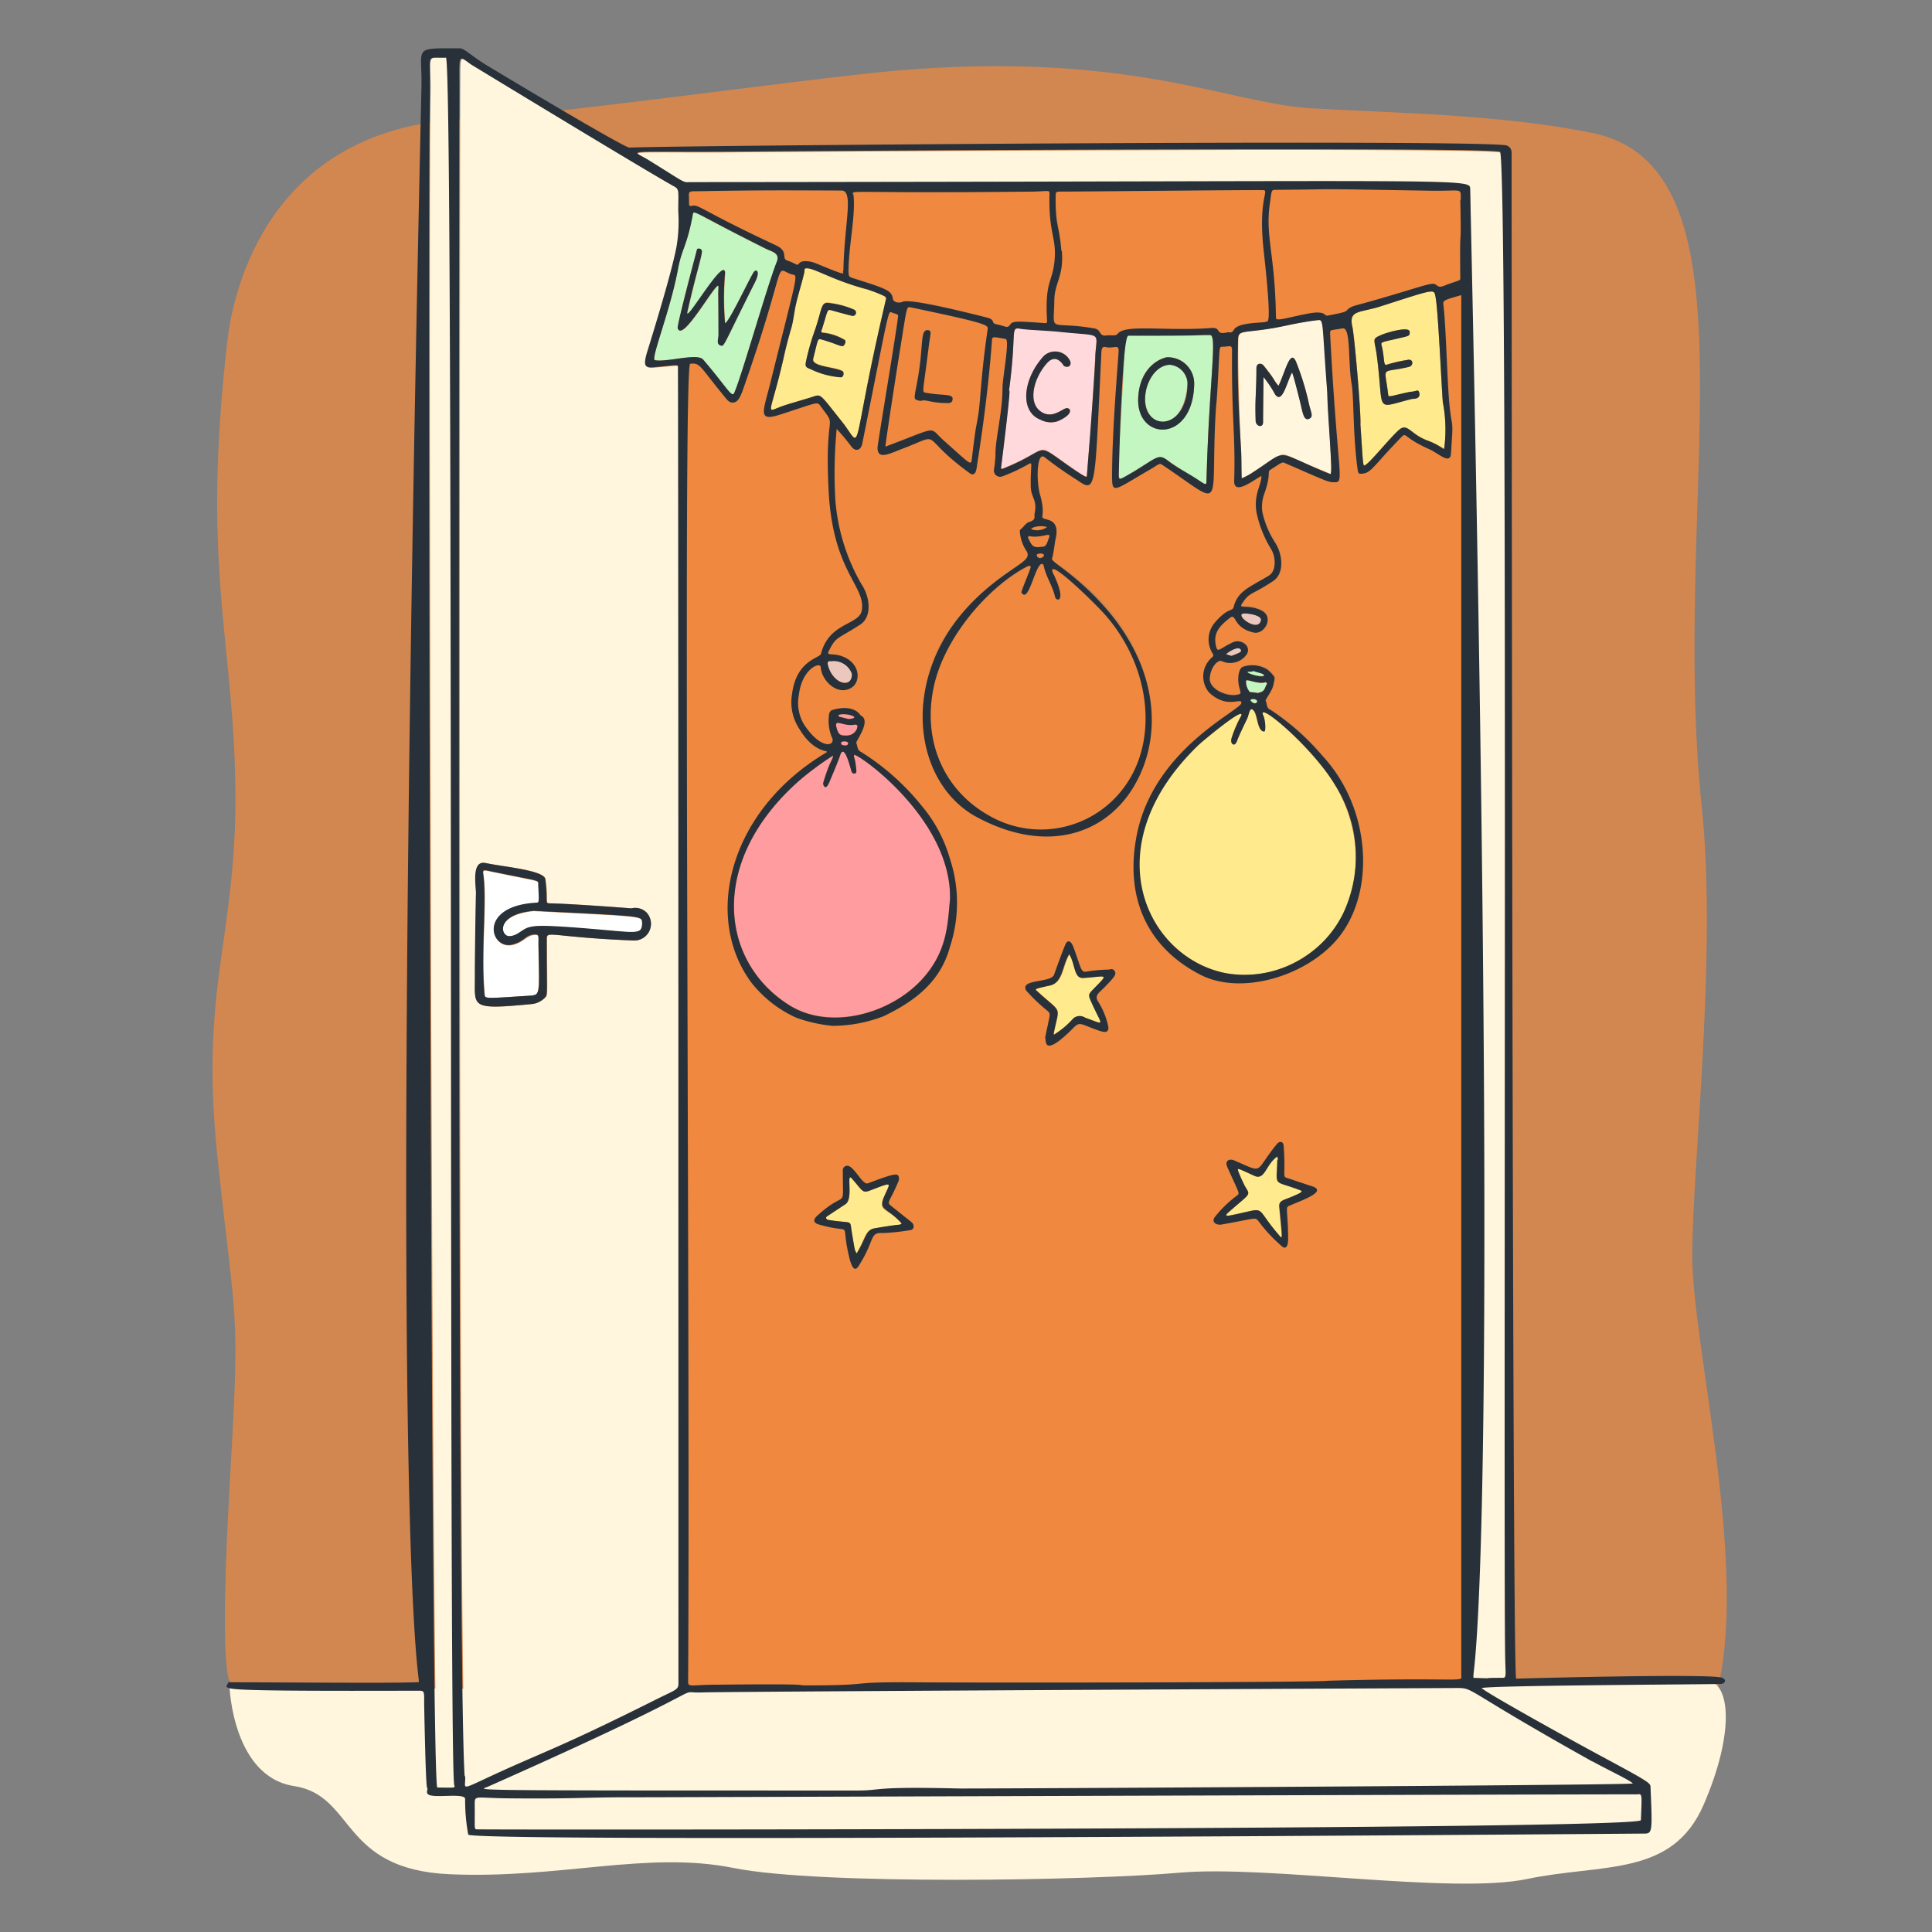 <svg viewBox="0 0 130 130" xmlns="http://www.w3.org/2000/svg">
  <rect x="0" y="0" width="130" height="130" fill="#808080" stroke="none"/>
  <path
    fill="#FF8A37"
    fill-opacity=".65"
    d="M15.483 113.128s-.786-.137 0-13.734c.683-11.837.384-9.796-.858-21.62-1.241-11.823 1.489-14.84 1.196-25.733-.247-9.334-2.23-14.41-.513-29.166.39-3.334 2.769-14.3 16.035-14.865 5.707-.254 21.886-2.6 28.88-3.25 15.795-1.365 22.49 2.223 28.086 2.535 5.597.312 12.76.41 18.85 1.657 11.642 2.392 5.161 24.518 7.358 45.461 1.027 9.75-.65 24.154-.65 30.063 0 5.909 3.66 20.39 1.794 28.788-1.865 8.398-29.867 5.909-29.867 5.909s-67.672-2.314-70.31-6.045Z"
  />
  <path
    fill="#FFF6DD"
    d="M15.444 113.498s.208 6.045 4.342 6.682c4.134.637 3.068 5.616 10.498 5.934 7.43.319 13.247-1.592 19.077-.422 5.83 1.17 24.05.845 29.998.318 5.947-.526 18.336 1.482 23.4.423 5.063-1.06 9.75-.111 11.869-4.986 2.119-4.875 1.8-8.261.208-8.372-.397-.026-64.773.936-99.392.423Z"
  />
  <path
    fill="#fff"
    d="M35.907 61.31c7.247.364 7.3.331 7.293.767 0 .968-.312.65-5.2.312-1.58-.098-1.95-.104-2.464.039-.513.143-.747.578-1.3.585-.552.006-.93-1.45 1.67-1.703Z"
  />
  <path
    fill="#fff"
    d="M36.232 63.552c0 2.704.156 3.406-.358 3.432-3.12.188-3.25.253-3.25-.046-.28-2.996.195-6.272-.097-8.176-.04-.26.195-.17.461-.117 3.523.74 3.25.552 3.25.936.065 1.15.065 1.176-.13 1.19-3.952.207-3.113 3.178-1.618 2.82.825-.195.89-.65 1.547-.682.247 0 .188.136.195.643Z"
  />
  <path
    fill="#FFF6DD"
    d="M110.227 120.739c.267 0 .254 0 .182 1.755 0 .397-66.254.683-78.292.611-.24 0-.156 0-.176-1.703 0-.611.04-.409 2.165-.383 4.706.045 5.258-.078 8.288-.072 20.845 0 20.338-.071 20.845-.058 3.86.11 43.816-.163 46.988-.15ZM107.147 118.529c1.046.578 2.522 1.267 2.723 1.488-.104.046-78.383.813-77.064.228 16.504-7.319 12.24-6.279 14.424-6.351 2.184-.071 50.804-.299 50.875-.299 1.099 0 .364.104 9.042 4.934ZM101.303 112.315c.039.513 0 .598-.267.598-1.664 0-.156.052-1.865.039-.5 0-.156-98.339-.26-100.191-.04-.748 0-.5-52.546-.455-.423 0-.338-.033-2.743-1.495-1.15-.696-1.807-.54 4.712-.553.072 0 50.583-.383 52.579 0 .377.033.279.351.305 1.014.143 3.36-.039 99.444.085 101.043ZM30.596 120.095c.046.215 0 .215-1.137.182-.377 0-.65-103.967-.494-113.75.065-3.08-.377-2.6 1.079-2.651.546-.033.175 114.458.552 116.219Z"
  />
  <path
    fill="#FFF6DD"
    d="M45.695 113.29c0 .462-.188.397-1.95 1.3-4.732 2.366-6.305 2.997-8.521 3.965-4.648 2.015-3.842 2.035-3.9.975-.527-7.637-.358-113.367-.358-113.386.033-2.561-.123-2.431.806-1.781 0 0 11.752 7.15 13.65 8.197.364.194.273.324.273 1.676a9.435 9.435 0 0 1-.338 3.361c-1.612 6.5-2.522 7.221-1.384 7.15 1.748-.156 1.696-.189 1.703 0 .039 2.047.02 10.868.02 88.543Zm-3.061-50.005a1.124 1.124 0 0 0 .87-1.885 1.08 1.08 0 0 0-1-.28s-3.9-.317-5.525-.337c-.312 0-.065-.189-.267-1.625-.084-.605-2.834-.832-4.017-1.086-1.033-.22-.604 1.736-.65 2.158 0 .046-.084 3.9-.071 5.454 0 2.074-.39 2.282 3.809 1.879.366-.035.705-.207.949-.481.143-.163.084-.455.078-3.9-.013-.599.247-.137 5.824.103Z"
  />
  <path
    fill="#EAC8BE"
    d="M83.72 41.276c.345 0 1.203.137 1.125.468-.195.878-1.879-.429-1.124-.468ZM83.52 43.766c.032.13-.254.214-.65.37l-.378-.117c.273-.247.943-.598 1.027-.253ZM57.161 44.995c.728 1.105-1.066 1.462-1.456-.267-.039-.182 0-.234.176-.253a1.358 1.358 0 0 1 1.28.52Z"
  />
  <path
    fill="#FF8A37"
    fill-opacity=".65"
    d="M86.074 21.49c.383 0 2.067-.474 2.6-.461.533.013.416.253.689.201 1.137-.214 1.183-.24 1.3-.383.28-.286.526-.267 1.84-.65 3.71-1.066 3.867-1.261 4.185-.988.195.175.43.039.748-.084.8-.293.825-.254.825-.41-.045-4.394.091-1.118 0-5.258 0-.865.195-.592-2.008-.65-9.198-.15-5.252-.098-10.4-.059-.358 0-.306 0-.449.995-.299 2.164.351 3.412.416 7.507.033.195.052.24.254.24Z"
  />
  <path
    fill="#FF8A37"
    fill-opacity=".65"
    d="M70.974 20.145c0 2.38-.475 1.391 2.665 1.95.578.104.28.585.916.468.462 0 .553.046.709-.13.54-.65 3.315-.13 6.272-.364.65-.045.286.403.884.332.098 0 .202-.072.286-.046.189.059.28-.045.364-.182.202-.318.325-.266 2.152-.52.123 0 .41.384-.156-4.738-.403-3.614.422-4.089-.052-4.108-.722 0-11.889.09-13.715.097-.163 0-.234.04-.234.208-.033 2.165.227 1.95.383 3.777.137 1.696-.461 2.086-.474 3.256ZM46.365 13.645c0 .202 0 .247.208.208.474-.097.65.319 5.635 2.659.884.416.351.864.748 1.02.695.228.65.397.825.189.546-.722 2.958 1.157 2.97.48.066-3.113.716-5.375-.116-5.375-3.614 0-5.447 0-9.516.046-.917.032-.748-.052-.754.773Z"
  />
  <path
    fill="#FF8A37"
    fill-opacity=".65"
    d="M57.161 18.247c0 .377 0 .384.384.494 2.125.65 2.528.806 2.6 1.372 0 .233.422.305.65.195.494-.26 4.335.727 5.648 1.052.618.157.26.378.65.456.709.149.813.22.936.045.124-.175.286-.267 2.36-.117.182 0 .13-.143.123-.273-.11-2.6.39-2.47.52-3.971.13-1.502-.41-1.768-.35-4.375 0-.416.103-.247-1.639-.227-11.869.117-11.622-.137-11.583.175.137 1.423-.357 3.406-.299 5.174Z"
  />
  <path
    fill="#FF8A37"
    fill-opacity=".65"
    d="M98.352 19.8c-1.163.326-1.248.365-1.215.599.175 1.13.266 5.317.422 6.818.189 1.827.267.754.098 3.25-.052.767-.832 0-1.443-.292-1.716-.754-1.554-1.164-1.866-.845-1.82 1.846-2.06 2.411-2.6 2.476-.273 0-.331 0-.37-.266-.325-2.347-.247-4.888-.403-5.766-.26-1.495 0-3.835-.611-3.737-.871.156-.852.052-.839.377.52 9.847 1.008 9.97.267 9.977-.403 0-.527-.097-3.328-1.3-.137-.058-.104-.097-.975.475-.208.136.084.286-.403 1.631-.397 1.105.117 2.25.74 3.25.508.813.65 2.113-.13 2.6-1.553 1.014-1.533.696-2.092 1.515-.267.396.442 0 1.3.455.858.455.195 1.65-.514 1.488-1.45-.331-1.137-1.365-1.618-.975-.65.5-1.183.988-.897 1.99.104.35.292.045 1.033-.32.605-.344 1.398.248.982.82a1.36 1.36 0 0 1-1.658.403c-.247-.104-.747.383-.8 1.15-.051.767 1.242 1.3 1.95 1.092.235-.071.085-.182 0-.65-.084-.468 0-1.098.28-1.196a1.911 1.911 0 0 1 1.619.15c.184.143.348.312.487.5.072.085 0 .358-.058.592-.078.396-.553.962-.514 1.04.104.201.04.494.325.61a16.37 16.37 0 0 1 3.497 3.114c3.25 3.53 3.575 9.172 1.053 12.246-2.086 2.541-6.5 3.9-9.25 2.47-3.75-1.898-4.985-5.304-4.36-9.1.994-6.045 7.097-8.697 7.097-9.204 0-.396-.968.455-2.184-.708a1.682 1.682 0 0 1 .195-2.334c.104-.097.11-.15.033-.273a1.75 1.75 0 0 1 .123-2.028c.917-1.124 1.21-.747 1.3-1.098.28-1.08 1.047-1.3 2.366-2.1.514-.312.475-1.241.163-1.768-1.84-3.1-.65-4.01-.65-4.94-.468.228-1.866 1.346-1.84.358.098-3.1-.182-4.173-.143-8.82 0-.39-.169-.222-.65-.235-.214 0-.188.046-.266 1.593-.143 2.795-.137 1.891-.195 2.996-.345 6.5.715 6.227-3.601 3.354-.176-.136-.234 0-.93.397-3.25 1.859-2.632 2.75-1.982-7.8.039-.65-.065-.449-.65-.449-.28 0-.488-.253-.52.475-.442 8.963-.28 9.373-1.606 8.45-1.891-1.3-1.729-1.138-2.17-1.521-.605-.533-.605 1.768-.313 2.6.416 1.56-.247 1.378.514 1.586.65.175.65.773.474 1.41-.052.221-.058.455-.13.65-.071.195.033.332-.084.5-.117.17.305.352.773.69 11.252 7.962 4.862 22.464-5.85 16.73-2.84-1.52-3.978-5.004-3.556-8.098.462-3.413 2.01-5.2 3.953-7.027 1.943-1.826 3.36-2.067 2.97-2.756-.26-.461-.24-.253-.468-1.345a.17.17 0 0 1 .052-.137c.208-.15.332-.422.592-.5.448-.13.312-.37.338-.494.234-1.066-.228-1.118-.247-1.95 0-1.352.156-1.6-.11-1.47-.585.333-1.193.62-1.82.859a.416.416 0 0 1-.54-.481c.052-.323.084-.649.097-.975 0-1.027.455-2.847.475-4.55 0-.65.494-3.218.214-3.25-.773-.13-.91-.189-.923.065-.299 4.147-.936 7.995-1 8.398-.066.403-.105.76-.436.65-3.666-2.64-1.71-2.795-4.59-1.69-.903.344-1.702.76-1.676-.065 0-.312 1.39-8.912 1.384-8.918a3.712 3.712 0 0 0-.37-.163c-.332-.123-.13-.728-2.041 8.795-.091.455-.449.578-.742.188-.305-.41-.633-.802-.981-1.176a31.25 31.25 0 0 0-.084 4.855 13.481 13.481 0 0 0 1.755 5.603c.545.82.74 2.178-.091 2.717-1.573 1.02-1.606.76-2.12 1.794-.162.332.247.104.858.319 1.3.435 1.3 1.683.722 2.093-.936.65-2.054-.416-2.112-1.352 0-.384-1.261.097-1.47 1.852a2.815 2.815 0 0 0 .313 1.95c1.085 1.71 2.066 1.547 1.95 1.02a2.933 2.933 0 0 1-.247-1.52c0-.163.058-.358.227-.41.689-.214 1.528-.227 1.911.358.76.338-.338 1.748-.292 1.852.09.215.052.494.337.611a16.488 16.488 0 0 1 4.05 3.601 9.66 9.66 0 0 1 1.911 3.569 9.471 9.471 0 0 1 0 5.947c-.65 2.386-2.43 3.685-4.452 4.654a9.738 9.738 0 0 1-3.439.65 10.037 10.037 0 0 1-2.444-.546 8.109 8.109 0 0 1-3.01-2.347c-3.25-4.348-1.598-11.543 5.006-15.489.357-.214-.715.182-1.775-1.58a3.25 3.25 0 0 1-.507-2.352c.3-2.314 1.885-2.412 1.95-2.73.546-2.132 2.6-1.905 2.75-2.932.247-1.657-1.95-2.6-2.243-8.118-.273-5.662.65-3.946-.559-5.642-.215-.293-.24-.182-2.71.604-1.573.507-1.105-.24-.611-2.268 1.95-8.002 1.813-6.968 1.3-7.202-1.092-.468-.176-.871-2.984 7.234-.305.878-.455 1.424-.884 1.424-.267 0-.345-.143-.8-.702-1.41-1.736-1.416-1.996-2.066-1.905-.501.072 0 65.813-.137 88.692 0 .384.273.202 1.853.189 7.052-.065 5.265.045 6.051.045 4.986 0 2.366-.234 7.345-.201 4.98.032 22.21 0 27.781-.111 8.88-.227 9.1.156 9.022-.364l-.013-92.923ZM61.192 82.78c-.586.099-1.176.162-1.769.19-.974-.06-.506.415-1.663 2.222-.37.584-.592-.352-.735-1.067-.429-2.04.39-1.052-1.95-1.735-.338-.097-.39-.305-.136-.546 2.034-1.885 1.761-.319 1.761-2.828 0-.24-.052-.461.202-.558.487-.189 1.085 1.3 1.475 1.17 2.035-.767 2.1-.728 2.1-.228-.709 1.742-.93 1.417-.358 1.879.433.309.848.643 1.242 1.001.188.228.11.487-.17.5Zm12.7-15.431c.353.542.598 1.147.722 1.781 0 .41-.292.344-.747.182-1.053-.37-1.164-.59-1.56-.194-2.243 2.268-1.84.74-1.95.714.357-1.788.416-1.586.078-1.879a11.785 11.785 0 0 1-1.352-1.3c-.449-.799 1.677-.493 1.878-1.071.052-.156.709-1.99.813-2.133.188-.26.39 0 .5.319.546 1.488.475 1.702.936 1.598.473-.074.951-.115 1.43-.123.143 0 .293 0 .37.137.079.137 0 .383-.65 1.052-.292.313-.701.514-.467.917Zm13 13.734c-.383.163-.279.04-.214 1.476 0 .507.137 1.612-.344 1.352a10.419 10.419 0 0 1-1.664-1.781c-.221-.234-.17-.136-2.45.266-.339.059-.703-.142-.469-.487.421-.54.913-1.02 1.463-1.43.247-.215.26 0-.611-1.95-.195-.436.15-.579.455-.449 2.106.904 1.3.813 2.892-1.111.17-.202.416-.175.442.117.15 2.009-.104 2.08.221 2.178.325.097.078.058 1.71.591.994.305-.69.897-1.45 1.228h.02Z"
  />
  <path
    fill="#FFEB8D"
    d="M87.484 80.088c.267.097-.039.214-.54.429-.65.266-.922.266-.877.754.182 1.885.221 2.132.065 1.95-1.95-2.217-.65-1.95-3.497-1.41-.156 0-.182 0-.085-.15 1.6-1.424 1.587-1.144 1.203-1.827-.058-.097-.566-1.085-.481-1.15.084-.065.065-.04 1.105.435.722.332.748-.76 1.553-1.3.066.267.066.234 0 .234-.032 1.892-.312 1.326 1.554 2.035ZM56.869 81.05c.598-.331.045-2.203.442-1.748.747.851.708 1.007 1.235.806 1.58-.605 1.39-.65.942.41-.448 1.059.195.701 1.183 1.82-.234.142.17 0-1.826.318-.65.11-.598.65-1.216 1.696-.136-.325-.084 0-.325-1.462-.136-.871.124-.533-1.612-.806-.045 0-.201-.13-.045-.234l1.222-.8ZM97.084 27.048c.2 1.035.23 2.095.091 3.14a6.922 6.922 0 0 0-1.118-.553c-1.19-.429-1.346-1.241-1.95-.695-.605.546-1.833 2.073-2.19 2.307-.228.15-.17.325-.377-2.69.051-.878-.404-5.974-.534-6.553-.266-1.163.462-.936 1.879-1.384 3.75-1.21 3.594-1.19 3.712-.65.175.858.403 6.123.487 7.078Zm-2.06-.208c.038 0 .591.04.474-.416-.078-.273-.175-.071-.618-.065-1.546.332-1.442.41-1.481.117-.228-1.95-.514-1.3 1.403-1.794.332-.078.3-.585-.13-.461-.457.07-.909.174-1.352.312-.26.117-.136-.449-.357-1.3-.065-.26 0-.195 1.515-.56.37-.09.396-.123.377-.357-.04-.396-1.567.072-1.847.189-.754.325-.52.24-.364 1.443.507 3.874-.214 3.523 2.38 2.892ZM89.843 52.84c2.334 3.932 1.49 8.495-.929 10.66-7.52 6.72-18.148-3.984-8.255-13.39.195-.188 3.145-2.672 2.86-1.95a7.999 7.999 0 0 0-.65 1.508c-.111.377.162.533.272.345.111-.189-.18.266.736-1.619.169-.338.175-.904.454-.605.28.3.241 1.392.71 1.417.142 0 .084-.786-.053-1.079-.494-1.059 3.34 2.158 4.855 4.713Z"
  />
  <path
    fill="#FFF6DD"
    d="M89.525 30.252c.091 1.625.175 1.71 0 1.632-.845-.351-1.338-.546-2.196-.923-1.3-.566-.742-.65-3.114.884-.207.13-.424.24-.65.331 0-.065-.3-6.89-.241-9.32 0-.8.468-.339 3.367-.989.383-.084 1.3-.26 1.95-.331.442-.04.364-.54.884 8.716Zm-1.469-2.067c.344-.13.104-.461 0-1.06a17.06 17.06 0 0 0-.832-2.762c-.39-.975-.734.65-1.189 1.586-.396-.435-.105-.234-1.008-1.365-.136-.169-.481-.195-.481.189 0 1.826-.104 1.95-.052 3.53 0 .37.507.526.5.077 0 0 0-2.834.033-3.01.296.357.556.743.773 1.151.475.702.787-.806 1.145-1.462.097.188.461 1.664.513 1.865.208.806.234 1.417.65 1.261h-.052Z"
  />
  <path
    fill="#C3F6C0"
    d="M85.183 45.898s.084.065.084.071c-.22.377-.117.54-.65.65-.448-.097-.507 0-.585-.15a1.118 1.118 0 0 1-.195-.65c.007-.214.76.274 1.346.079ZM84.293 45.124c.858.254.65.176.767.312-.3.195-1.391-.201-1.04-.246.35-.046.253.006.273-.066ZM84.312 47.016c.579.052.143.611-.195.078.104-.052.156-.09.195-.078ZM81.413 22.537c.507 0-.045 2.912-.234 9.828 0 .3-.084.24-.565-.084-.7-.397-1.38-.831-2.035-1.3-.65-.449-.728-.202-2.327.766-1.371.833-1.079 1.795-.591-7.89.045-.884.104-1.261.266-1.261 5.83.026 4.225-.059 5.486-.059Zm-1.06 3.322a1.761 1.761 0 0 0-.534-1.323 1.762 1.762 0 0 0-1.337-.497c-.95.24-1.86 1.176-1.898 2.82-.059 2.815 3.685 2.932 3.77-1Z"
  />
  <path
    fill="#C3F6C0"
    d="M78.709 24.54a1.302 1.302 0 0 1 1.196 1.221c-.24 3.764-3.302 3.068-2.788.52.168-.819.734-1.703 1.592-1.742Z"
  />
  <path
    fill="#FF8A37"
    fill-opacity=".65"
    d="M76.882 46.282c1.56 6.98-4.959 11.602-10.328 8.586-5.506-3.08-5.629-11.2 2.022-16.406.474-.318.78-.455.767-.292-.014.162-.65 1.612-.612 1.696.469.754.859-1.592 1.3-1.898.098-.065.17 0 .189.091.15.741.611 1.372.767 2.106.072.325.826.436-.117-1.527-.65-1.404 2.6 1.787 3.367 2.6a11.236 11.236 0 0 1 2.645 5.044Z"
  />
  <path
    fill="#FFEB8D"
    d="M72.898 65.807c1.67-.11 1.742-.364.566.871-.215.221-.215.3-.091.572.819 1.846 1.105 1.73-.351 1.222a.652.652 0 0 0-.8.065 6.1 6.1 0 0 1-1.3 1.086v-.117c.384-1.898.585-1.261-1.098-2.802-.182-.162-.254-.156.845-.396.89-.195.832-1.3 1.3-2.106.396.67.28 1.644.93 1.605Z"
  />
  <path
    fill="#FFD9DB"
    d="M71.403 22.316c2.802.292 2.405-.059 2.3 1.553-.65 10.563-.149 2.698-.565 8.067 0 .188.001.22-.766-.293-3.061-2.08-1.391-1.52-4.907-.117-.085 0-.118 0-.112-.09.007-.092.65-5.142.533-5.155.54-3.959.06-4.297.749-4.18.545.091 1.703.104 2.768.215Zm.201 2.32c.37.156.494-.15.397-.35a1.104 1.104 0 0 0-.893-.628 1.114 1.114 0 0 0-.998.439c-1.3 1.514-1.496 3.62-.092 4.147.351.183.76.22 1.138.104 1.19-.514.891-.975.553-.871-.338.104-1.034.767-1.768.143s-.39-2.171.5-3.179c.67-.747 1.13.182 1.163.195Z"
  />
  <path
    fill="#FF8A37"
    fill-opacity=".65"
    d="M69.22 36.064c.76.201 1.475-.273 1.37.039-.24.715-.24.65-.682.689-.442.039-.533-.15-.754-.65a.688.688 0 0 0 .065-.078ZM70.454 35.446c-.117.175-.267.156-.748.24-.227 0-.156 0-.318-.078 0-.039.045-.097.078-.11.313-.132.662-.15.988-.052ZM70.22 37.273c.104.104-.11.273-.26.253-.052 0-.253-.143-.162-.247a.428.428 0 0 1 .422-.006ZM66.014 21.757c.091 0 .494 0 .442.384-.429 2.88-.481 4.725-.611 5.61-.195 1.3-.123.396-.422 2.846-.098.774.103.813-1.879-.942-1.085-.956-.266-1.053-3.965.37 0-.403.995-6.623 1.001-6.636.494-2.88.41-2.789.709-2.73 1.586.331 3.165.682 4.725 1.098Zm-1.95 5.09c0-.254-.22-.235-.949-.332 0 .072.11.11-.93-.104-.194-.039-.084-.286.274-3.133.097-.8.22-1.02-.04-1.06-.532-.084-.318.924-.65 2.958-.24 1.482-.402 1.658-.09 1.748.435.137.13-.078.812.072a5.45 5.45 0 0 0 1.203.123c.325.02.39-.077.403-.272h-.033Z"
  />
  <path
    fill="#FF9C9F"
    d="M57.474 50.767c.54.09 6.604 4.498 6.448 9.75-.156 1.52-.143 3.354-1.735 5.2-2.126 2.476-6.253 3.613-9.003 1.95-4.823-2.964-5.544-9.848.709-15.256a21.782 21.782 0 0 1 2.157-1.586c0 .312-.168.202-.65 1.807-.058.208.163.579.371.052.208-.526.65-1.534.78-1.95.286-.754.695 1.027.754 1.17.104.26.345.17.319-.071-.105-1.138-.189-.709-.15-1.066Z"
  />
  <path
    fill="#FFEB8D"
    d="M59.625 20.093c-2.528 10.75-1.469 10.172-2.97 8.28-1.359-1.702-1.391-1.865-1.84-1.715-.565.188-1.527.455-2.002.61-1.404.456-1.033.97-.11-3.074a28.85 28.85 0 0 1 .533-2.086c.162-.54.201-1.118.331-1.67.189-.8.423-1.528.566-2.165 0-.072 0-.189.039-.202.474-.15 1.722.741 4.277 1.437.065-.013 1.19.377 1.176.585Zm-2.268 1.163a.22.22 0 0 0 .123-.416 5.636 5.636 0 0 0-1.56-.455c-.734-.162-.533.247-1.13 1.95a15.854 15.854 0 0 0-.547 1.95c-.071.338-.032.403.28.52.637.319 1.33.509 2.04.56.222 0 .267-.345.111-.423-.578-.286-2.086-.293-1.95-.832.312-1.21.286-1.352.514-1.3 1.371.377 1.482.65 1.638.253.052-.143 0-.201-.163-.28a3.465 3.465 0 0 0-1.339-.415c-.09 0-.13-.052-.09-.15.441-1.3.344-1.45.65-1.365.058.046 1.358.403 1.423.403Z"
  />
  <path
    fill="#FF9C9F"
    d="M57.59 48.745c.248-.058.053.748-.65.722-.46 0-.532-.078-.65-.52-.188-.69.462.006 1.3-.202ZM56.472 48.095c.494-.143 1.58.214.65.292l-.65-.156s-.09-.136 0-.136ZM56.726 49.87c.546-.046.384.435-.045.253-.117-.078-.143-.215.045-.254Z"
  />
  <path
    fill="#C3F6C0"
    d="M51.533 16.745c.403.202.968.28.734.884-.65 1.625-2.398 7.8-2.873 8.827-.162.345-.513-.415-2.086-2.248-.397-.462-2.431.195-3.25.039-.293-.091 1.014-3.25 1.547-6.078.331-1.729.565-1.41 1-3.646.079-.468-.214-.345 4.928 2.223Zm-.722 2.223c.338-.65.117-.858-.058-.701-.176.155-1.71 3.425-1.95 3.497a19.794 19.794 0 0 1 0-3.374c0-1.261-2.743 3.536-2.535 2.6.54-2.418 1.02-3.978.975-4.114-.046-.137-.254-.183-.325-.085-.072.098-1.372 5.076-1.3 5.285.286 1.117 2.782-3.504 2.743-2.756-.052 1.163-.033-.943 0 3.204 0 .331-.13.65.13.728.26.078.11.143 2.32-4.284Z"
  />
  <path
    fill="#283139"
    d="M95.499 26.424c.117.455-.436.41-.475.416-2.6.65-1.872.982-2.379-2.886-.156-1.203-.39-1.118.364-1.443.28-.117 1.814-.585 1.846-.188 0 .233 0 .266-.377.357-1.508.364-1.58.3-1.514.56.22.844.097 1.41.357 1.3.442-.14.894-.244 1.352-.313.449-.13.462.383.13.462-1.95.454-1.631-.143-1.404 1.794.04.292-.065.214 1.482-.117.442-.013.54-.215.618.058ZM88.303 79.828c1.014.331-.65.923-1.43 1.254-.383.163-.28.04-.215 1.476 0 .507.137 1.612-.344 1.352a10.438 10.438 0 0 1-1.664-1.781c-.221-.234-.169-.137-2.45.266-.338.059-.703-.143-.469-.487.422-.54.914-1.02 1.463-1.43.247-.215.26 0-.611-1.95-.195-.436.15-.579.455-.449 2.106.904 1.3.813 2.892-1.111.17-.202.416-.176.442.117.15 2.008-.103 2.08.222 2.177.325.098.084.033 1.709.566Zm-1.358.689c.5-.221.799-.332.539-.43-1.865-.72-1.586-.149-1.527-2.04.039 0 .039.039 0-.234-.8.552-.832 1.644-1.554 1.3-1.04-.475-1.053-.475-1.105-.436-.052.04.422 1.053.481 1.15.39.65.397.404-1.203 1.827-.097.124-.071.15.085.15 2.84-.533 1.54-.806 3.497 1.41.156.176.11-.071-.065-1.95-.072-.487.227-.48.852-.747ZM88.07 27.126c.123.598.363.93 0 1.06-.365.13-.417-.455-.618-1.248-.052-.208-.416-1.684-.514-1.872-.357.65-.65 2.164-1.144 1.469a7.158 7.158 0 0 0-.773-1.157c0 .182-.04 2.983-.033 3.016 0 .448-.494.292-.5-.078-.052-1.56.045-1.703.052-3.53 0-.383.344-.357.48-.188.91 1.124.612.93 1.009 1.365.455-.95.799-2.561 1.189-1.586.359.891.643 1.811.851 2.75ZM78.482 24.045a1.768 1.768 0 0 1 1.872 1.82c-.091 3.933-3.829 3.816-3.77 1.001.039-1.65.949-2.587 1.898-2.82Zm1.423 1.723a1.3 1.3 0 0 0-1.196-1.222c-.858.039-1.43.923-1.599 1.735-.559 2.77 2.795 2.964 2.795-.52v.007ZM75.004 65.34c.13.234 0 .377-.65 1.053-.318.35-.728.545-.494.955.353.542.598 1.146.722 1.78 0 .41-.293.345-.748.183-1.053-.37-1.163-.591-1.56-.195-2.242 2.269-1.84.74-1.95.715.358-1.788.416-1.586.078-1.879a11.76 11.76 0 0 1-1.352-1.3c-.448-.8 1.677-.493 1.879-1.072.052-.156.708-1.989.812-2.132.189-.26.39 0 .5.319.547 1.488.475 1.702.937 1.598.473-.074.95-.115 1.43-.123.169-.046.312-.052.396.098Zm-1.339 1.117c.962-.988.793-.754-.773-.65-.65.04-.533-.935-.95-1.598-.487.786-.428 1.91-1.3 2.106-1.098.24-1.02.233-.844.396 1.683 1.54 1.488.903 1.105 2.801v.117a5.786 5.786 0 0 0 1.3-1.085.648.648 0 0 1 .806-.065c1.462.513 1.157.65.344-1.222-.143-.358-.071-.403.312-.8ZM72.002 24.286c.098.201 0 .507-.397.35-.032 0-.494-.942-1.163-.194-.89 1.007-1.26 2.535-.5 3.178.76.644 1.475-.052 1.768-.143.292-.09.65.358-.553.871a1.476 1.476 0 0 1-1.137-.104c-1.398-.54-1.196-2.632.09-4.147a1.108 1.108 0 0 1 1.528-.242c.156.11.282.258.364.43ZM64.097 26.847c0 .195-.11.292-.364.273a5.53 5.53 0 0 1-1.202-.124c-.683-.15-.377.065-.813-.071-.306-.091-.15-.267.091-1.749.325-2.034.11-3.042.65-2.957.26.039.136.253.039 1.06-.351 2.846-.468 3.093-.273 3.132 1.092.234 1.911.052 1.872.436ZM56.87 81.037l-1.216.806c-.156.104 0 .227.046.234 1.729.293 1.469-.072 1.612.806.247 1.469.188 1.138.325 1.463.65-1.021.591-1.587 1.215-1.697 2.002-.351 1.593-.175 1.827-.319-.988-1.117-1.6-.858-1.183-1.82.416-.962.65-1.014-.943-.409-.526.201-.487.046-1.235-.806-.41-.455.137 1.41-.448 1.742Zm4.51 1.241c.183.221.105.488-.175.501-.585.099-1.175.162-1.768.189-.975-.059-.507.415-1.664 2.222-.37.585-.591-.35-.734-1.066-.43-2.04.39-1.052-1.95-1.735-.338-.097-.39-.305-.137-.546 2.035-1.885 1.762-.319 1.762-2.828 0-.24-.052-.461.201-.558.488-.189 1.086 1.3 1.476 1.17 2.034-.767 2.1-.728 2.1-.228-.71 1.742-.93 1.417-.358 1.879 1.183.955 1.163.91 1.235 1h.013ZM57.48 20.84a.221.221 0 0 1-.123.416c-.046 0-1.391-.364-1.43-.377-.3-.084-.228.059-.65 1.365-.033.098 0 .15.09.15.47.046.926.187 1.34.416.182.078.214.13.162.28-.156.415-.266.123-1.638-.254-.227-.065-.201.078-.513 1.3-.143.54 1.365.546 1.95.832.156.078.11.442-.11.422a5.602 5.602 0 0 1-2.042-.559c-.312-.117-.35-.182-.28-.52.14-.66.323-1.312.547-1.95.598-1.69.396-2.1 1.13-1.95.54.068 1.068.212 1.567.43ZM50.753 18.267c.175-.157.396 0 .058.701-2.216 4.401-2.067 4.375-2.346 4.271-.28-.104-.124-.403-.124-.728 0-4.153-.032-2.041 0-3.204.04-.748-2.457 3.9-2.743 2.756-.052-.208 1.3-5.233 1.3-5.285 0-.052.24-.123.319.085.078.207-.436 1.696-.969 4.114-.208.956 2.516-3.841 2.535-2.6a19.61 19.61 0 0 0 0 3.373c.286-.058 1.794-3.328 1.97-3.483Z"
  />
  <path
    fill="#283139"
    d="M115.876 112.893c-.734-.299-13.481.046-13.864.059-.273-2.171-.299-102.628-.299-102.7a.491.491 0 0 0-.397-.48c-3.406-.41-57.336.032-58.961.162-.397 0-9.698-5.59-9.75-5.63-.826-.513-1.372-1.052-1.651-1.052-3.322 0-2.503-.163-2.6 2.795-2.392 107.061.234 107.132-.227 107.145-1.567.052-3.563.046-12.675 0-.176 0-.098.195-.222.208.117.28-.715.403 12.87.364.494 0 .436 0 .442.962 0 0 .098 5.434.195 5.564.098.13-.149.358.144.488.487.214 2.398-.143 2.417.266-.007.807.062 1.612.209 2.405.727.546 79.111-.071 79.124-.071.552 0 .559-.091.429-3.12 0-.286-.065-.345-3.562-2.223-1.664-.897-7.449-4.095-7.8-4.446.396-.189 15.515-.247 16.1-.28.221 0 .449-.26.078-.416Zm-86.45 7.384c-.448 0-.65-105.475-.5-113.75.065-3.08-.377-2.6 1.079-2.651.546 0 .163 114.51.559 116.239.078.195.058.182-1.105.162h-.032Zm1.84-.76c-.533-7.631-.357-113.366-.357-113.38 0-2.6-.124-2.437.806-1.787 0 0 11.752 7.15 13.65 8.197.363.195.273.338.273 1.677.053.781.016 1.566-.111 2.34-.364 1.989-1.995 7.15-2.015 7.228-.24.884-.104.968.572.91 1.514-.137 1.534-.195 1.534 0 0 1.631.032 0 .032 88.575 0 .461-.188.403-1.95 1.3-4.732 2.359-6.305 2.996-8.521 3.965-4.615 2.015-3.81 2.034-3.88.975h-.033ZM57.389 13.073c-.039-.312-.279-.058 11.583-.175 1.749 0 1.651-.189 1.645.227-.059 2.6.48 2.84.344 4.375-.136 1.534-.65 1.358-.513 3.971 0 .13.058.286-.13.273-2.067-.15-2.165-.143-2.36.117-.195.26-.22.104-.93-.045-.39-.078 0-.3-.65-.455-1.3-.325-5.154-1.3-5.654-1.053-.208.11-.605.039-.65-.195-.059-.566-.462-.69-2.6-1.372-.364-.11-.37-.117-.383-.494.012-1.768.5-3.75.331-5.174h-.032Zm14.027 3.803c-.156-1.86-.416-1.612-.383-3.777 0-.169.071-.201.234-.208 1.826 0 13-.123 13.715-.097.474 0-.351.494.052 4.108.565 5.122.28 4.719.156 4.738 0 .11-1.84 0-2.152.533-.084.137-.175.24-.364.182-.084 0-.188.04-.286.046-.598.071-.214-.377-.884-.332-2.957.234-5.733-.266-6.272.364-.156.176-.247.124-.709.13-.65.117-.338-.37-.916-.468-3.14-.54-2.698.449-2.665-1.95.045-1.17.643-1.566.507-3.25l-.033-.02Zm26.845-3.42c.085 4.141-.052.865 0 5.26 0 .155 0 .123-.825.409-.319.123-.553.26-.748.084-.318-.273-.474-.078-4.186.988-1.3.384-1.56.364-1.84.65-.136.143-.181.17-1.3.384-.272.052-.09-.182-.688-.202-.598-.02-2.223.455-2.6.462-.202 0-.221 0-.221-.215-.052-4.095-.715-5.336-.416-7.507.143-1.027.09-.988.448-.995 5.148-.039 1.203-.09 10.4.059 2.184.032 1.996-.24 2.009.624h-.033Zm-8.937 99.639c-.098.104-20.56.149-27.774.104-4.98-.033-2.36.208-7.346.208-.786 0 1.002-.117-6.051-.046-1.58 0-1.859.195-1.852-.195.155-22.873-.364-88.614.136-88.685.65-.098.65.162 2.067 1.904.455.56.533.702.8.702.428 0 .578-.546.883-1.423 2.809-8.106 1.892-7.703 2.984-7.235.54.228.689-.806-1.3 7.196-.494 2.034-.962 2.782.611 2.275 2.47-.793 2.496-.897 2.71-.605 1.229 1.69.286 0 .56 5.642.266 5.538 2.489 6.455 2.242 8.112-.15 1.027-2.203.8-2.75 2.938-.078.312-1.663.416-1.95 2.724a3.25 3.25 0 0 0 .508 2.36c1.059 1.754 2.132 1.358 1.774 1.579-6.604 3.945-8.248 11.14-5.005 15.482a8.036 8.036 0 0 0 3.01 2.347c.787.286 1.609.47 2.444.546a9.53 9.53 0 0 0 3.438-.65c2.021-.975 3.809-2.269 4.453-4.654a9.477 9.477 0 0 0 0-5.947 9.657 9.657 0 0 0-1.912-3.569 16.32 16.32 0 0 0-4.05-3.6c-.285-.118-.246-.404-.337-.618-.046-.104 1.053-1.515.293-1.846-.384-.585-1.223-.579-1.912-.364-.169.052-.22.253-.227.416-.055.52.03 1.045.247 1.52.123.527-.858.69-1.95-1.02a2.82 2.82 0 0 1-.312-1.95c.208-1.755 1.443-2.236 1.469-1.852.058.93 1.176 2.002 2.112 1.352.592-.416.553-1.658-.721-2.1-.611-.208-1.02 0-.858-.318.514-1.034.546-.774 2.119-1.794.832-.54.65-1.898.091-2.717a13.408 13.408 0 0 1-1.755-5.597 31.212 31.212 0 0 1 .084-4.855c.35.372.678.765.982 1.176.292.39.65.26.741-.188 1.911-9.523 1.71-8.918 2.04-8.801.13.052.306.071.371.162.066.091-1.377 8.613-1.384 8.918 0 .832.773.41 1.677.065 2.88-1.098.923-.949 4.589 1.69.331.143.383-.227.435-.61.052-.384.702-4.258 1.001-8.405 0-.247.15-.195.923-.059.28.052-.208 2.6-.214 3.25 0 1.716-.5 3.536-.475 4.55a7.925 7.925 0 0 1-.097.969.422.422 0 0 0 .13.397.418.418 0 0 0 .41.084c.63-.23 1.239-.515 1.82-.852.266-.13.084.117.11 1.47 0 .85.48.91.247 1.95 0 .123.11.357-.338.493-.26.078-.384.345-.592.5a.156.156 0 0 0-.052.13c.032.485.193.952.468 1.353.137.24.046.435-.201.65-.787.708-5.2 2.918-6.5 8.04-.975 3.9.455 7.644 3.347 9.191 4.778 2.561 8.704 1.073 10.563-2.073 2.281-3.842 1.677-9.887-4.986-14.814-.377-.28-.585-.455-.52-.546.065-.09.202-1.13.208-1.163.163-.65.156-1.242-.474-1.41-.76-.215-.098 0-.514-1.587-.292-.838-.292-3.14.312-2.6a25.45 25.45 0 0 0 2.171 1.521c1.3.923 1.164.507 1.606-8.45 0-.734.24-.48.52-.48.455 0 .61-.15.65.162 0 .48-.436 5.03-.442 8.534 0 1.196.156.904 2.424-.41.696-.402.76-.532.936-.402 4.316 2.88 3.25 3.126 3.601-3.348.059-1.111.052-.201.195-2.996.078-1.554.052-1.6.267-1.593.474 0 .65-.162.65.228-.04 4.654.24 5.726.143 8.827 0 .981 1.365-.13 1.833-.358 0 .65-.54 1.216-.325 2.477a7.75 7.75 0 0 0 .988 2.463c.312.527.35 1.456-.163 1.768-1.3.787-2.086 1.02-2.366 2.1-.084.35-.377 0-1.3 1.098a1.752 1.752 0 0 0-.123 2.028c.078.124.071.176-.033.273a1.683 1.683 0 0 0-.208 2.353c1.216 1.164 2.184.312 2.184.709 0 .507-6.103 3.159-7.098 9.204-.65 3.776.611 7.182 4.362 9.1 2.762 1.403 7.15.07 9.243-2.477 2.522-3.08 2.23-8.723-1.047-12.252a16.355 16.355 0 0 0-3.503-3.107c-.293-.11-.221-.403-.325-.605-.046-.078.429-.65.513-1.046.046-.228.13-.5.052-.585a2.098 2.098 0 0 0-.487-.5 1.95 1.95 0 0 0-1.612-.157c-.293.104-.358.774-.28 1.203.078.429.228.604 0 .65-.715.22-2.008-.325-1.95-1.092.059-.767.56-1.255.8-1.15a1.36 1.36 0 0 0 1.657-.404c.423-.572-.37-1.17-.975-.819-.747.358-.936.65-1.033.319-.293-1.008.273-1.489.89-1.99.481-.39.176.65 1.619.976.715.162 1.417-1.047.513-1.489-.903-.442-1.566-.058-1.3-.461.553-.813.54-.494 2.087-1.508.786-.514.65-1.814.136-2.6a6.305 6.305 0 0 1-.858-2.06c-.054-.402-.01-.81.124-1.19.487-1.346.195-1.495.403-1.632.87-.572.838-.533.975-.474 2.801 1.215 2.925 1.3 3.328 1.3.74 0 .253-.13-.267-9.978 0-.325 0-.22.839-.377.578-.097.35 2.243.61 3.738.157.877.079 3.419.404 5.765.039.293.097.3.37.267.566-.065.806-.65 2.6-2.477.312-.318.15.091 1.866.845.61.273 1.39 1.06 1.443.293.169-2.529.09-1.456-.098-3.25-.156-1.502-.247-5.688-.422-6.819 0-.234.052-.273 1.215-.598v92.911c.078.461-.123.078-9.002.325ZM55.882 44.501a1.3 1.3 0 0 1 1.443.845c0 1.072-1.3.65-1.619-.592-.039-.208 0-.26.175-.28v.027Zm-.111 8.216c.247-.592.65-1.534.78-1.95.286-.754.689 1.007.754 1.17.065.162.344.169.318-.072-.104-1.144-.188-.721-.15-1.079.54.091 6.605 4.498 6.449 9.75-.156 1.521-.143 3.354-1.736 5.2-2.132 2.476-6.252 3.614-9.002 1.95-4.816-2.957-5.545-9.84.708-15.255a21.056 21.056 0 0 1 2.158-1.586c0 .312-.168.208-.65 1.807-.058.195.17.565.371.039v.026Zm1.82-3.94c.247-.058.052.735-.65.722-.345 0-.507 0-.65-.52-.195-.721.462-.026 1.3-.234v.033Zm-1.118-.688c.494-.143 1.58.214.65.292-.072 0-.592-.143-.65-.156-.059-.013-.091-.13 0-.13v-.006Zm.208 2.06c-.117-.084-.136-.253.046-.253.546-.072.383.41-.046.227v.026Zm3.9-26.734c.461-2.88.41-2.789.708-2.73 5.272 1.098 5.2 1.19 5.168 1.482-.43 2.88-.481 4.725-.611 5.61-.195 1.3-.124.396-.423 2.846-.097.774.104.813-1.878-.942-1.138-1.001-.234-1.008-3.965.37.013-.422 1.001-6.656 1.001-6.656v.02Zm7.312 2.886c.54-3.959.059-4.297.748-4.18.54.091 1.696.11 2.762.221 2.795.293 2.399-.058 2.301 1.554 0 1.007-.559 7.995-.565 8.06 0 .188 0 .22-.767-.286-3.062-2.087-1.385-1.521-4.901-.124-.085.04-.124 0-.11-.084.012-.085.656-5.174.558-5.187l-.026.026Zm2.997 12.35c-.65-1.398 2.554 1.71 3.367 2.6 3.12 3.458 3.627 8.235 1.664 11.31a6.948 6.948 0 0 1-9.367 2.32c-3.178-1.78-4.55-5.265-3.666-8.911.8-3.25 3.673-6.5 6.13-7.8.214-.117.338-.137.331 0-.006.136-.65 1.612-.617 1.696.455.767.864-1.592 1.3-1.898.097-.065.169 0 .195.091.15.741.604 1.365.767 2.106.078.319.825.423-.104-1.534v.02Zm-1.092-1.352a.43.43 0 0 1 .422 0c.104.104-.11.273-.26.253-.15-.02-.26-.169-.162-.273v.02Zm.806-1.177c-.24.715-.24.65-.683.69-.442.038-.526-.157-.754-.65 0 0 .052-.098.065-.098.76.188 1.476-.273 1.372.039v.02Zm-1.216-.494c0-.039.046-.097.078-.11.314-.132.663-.15.988-.052a1.137 1.137 0 0 1-1.066.143v.02Zm5.89-3.568c0-.065.207-9.477.65-9.477 5.85 0 4.224-.04 5.492-.04.507 0-.052 2.92-.24 9.835 0 .3-.079.234-.56-.084-.65-.449-1.41-.806-2.04-1.3-.631-.494-.722-.208-2.321.76-.904.507-.969.585-.982.286v.02Zm8.241-1.606c-.058-1.345-.299-3.939-.214-7.585 0-.8.468-.345 3.373-.988.384-.085 1.3-.26 1.95-.332.475-.052.293-.09.683 4.895 0 1.397.41 5.55.195 5.46-3.972-1.632-2.678-1.742-5.31-.052a4.214 4.214 0 0 1-.65.338c-.027-.806.006-1.08-.027-1.755v.02Zm1.664 15.464.085.071c-.221.377-.117.546-.65.65-.449-.097-.507 0-.585-.15a1.12 1.12 0 0 1-.195-.65c.013-.227.76.241 1.345.06v.019Zm-1.163-.709c.299-.039.253 0 .273-.065.858.254.65.176.767.312 0 .215-1.47-.214-1.04-.266v.02Zm.097 1.905c.072-.04.15-.091.195-.078.579.032.143.591-.195.058v.02Zm-.22 1.3c.168-.338.175-.904.46-.605.287.3.235 1.391.703 1.417.143 0 .084-.786-.052-1.079-.507-1.079 3.321 2.132 4.836 4.693a8.98 8.98 0 0 1 .52 8.645 7.402 7.402 0 0 1-7.898 3.997c-5.356-1.059-8.911-8.52-1.807-15.365.195-.189 3.146-2.665 2.86-1.95a7.953 7.953 0 0 0-.65 1.508c-.104.377.163.533.28.344.195-.273-.17.286.747-1.605Zm-1.398-4.394c.273-.247.923-.598 1.007-.254.033.13-.253.215-.65.37l-.357-.116Zm1.222-2.743c.344 0 1.196.136 1.124.468-.188.877-1.878-.436-1.124-.468ZM91 22.004c-.273-1.163.461-.936 1.878-1.384 3.757-1.203 3.595-1.196 3.712-.65.182.87.41 6.136.494 7.091.2 1.035.23 2.095.09 3.14-.064.065-.305-.26-1.117-.553-1.183-.435-1.346-1.241-1.95-.695-.605.546-1.833 2.073-2.19 2.307-.228.15-.17.325-.378-2.69.046-.891-.41-5.987-.54-6.566Zm-32.552-2.496c.347.114.688.247 1.02.397a.208.208 0 0 1 .157.188c-2.529 10.751-1.463 10.173-2.971 8.281-1.365-1.703-1.391-1.865-1.84-1.716-.565.189-1.527.455-2.002.611-1.404.455-1.046.969-.11-3.074a28.85 28.85 0 0 1 .533-2.087c.156-.54.201-1.118.331-1.67.189-.8.43-1.528.566-2.165 0-.071 0-.188.039-.201.468-.163 1.716.773 4.277 1.423v.013Zm-1.697-1.3c-.156.156.579.514-1.865-.494-.358-.15-.93-.22-1.105 0-.175.221-.13.04-.825-.188-.397-.156.136-.605-.748-1.02-5.018-2.34-5.161-2.757-5.636-2.66-.182.04-.214 0-.208-.207 0-.852-.162-.76.755-.774 4.069-.078 5.901-.058 9.515-.045.832.026.17 2.288.117 5.375v.013ZM46.6 14.51c.092-.468-.214-.345 4.934 2.223.403.201.968.28.734.884-.65 1.625-2.392 7.8-2.866 8.827-.163.344-.514-.416-2.087-2.25-.396-.46-2.437.196-3.25.04-.292-.091 1.014-3.25 1.547-6.078.24-1.371.592-1.527.989-3.633v-.013Zm63.629 106.216c.266 0 .253 0 .182 1.755-.65.65-76.843.65-78.293.611-.24 0-.156 0-.175-1.703 0-.611.039-.41 2.164-.384 4.706.046 5.259-.078 8.288-.071.065.013 64.662-.215 67.834-.195v-.013Zm-3.081-2.21c1.046.578 2.522 1.267 2.723 1.488-.13.124-45.363.364-45.428.338-5.85-.143-5.037.137-6.734.137-27.066 0-25.506 0-24.901-.247 16.503-7.319 12.239-6.279 14.423-6.351 2.184-.071 50.797-.299 50.875-.299 1.099.013.397.117 9.042 4.947v-.013Zm-6.11-5.616c-1.664 0-.156.058-1.86 0-.396 0 1.951-.059-.253-100.19 0-.742 0-.495-52.546-.456-.422.033-.338 0-2.743-1.488-1.15-.702-1.807-.533 4.713-.56.071 0 50.596-.376 52.578 0 .598.06.176 99.45.377 102.05.065.878-.182.566-.234.657l-.032-.013Z"
  />
  <path
    fill="#283139"
    d="M43.506 61.4a1.125 1.125 0 0 1-.871 1.886c-5.577-.228-5.85-.702-5.85-.104 0 3.444.065 3.73-.078 3.9-.243.276-.583.449-.95.48-4.198.403-3.789.195-3.808-1.878 0-1.547.065-5.408.071-5.453.052-.43-.377-2.38.65-2.158 1.183.253 3.933.48 4.017 1.085.202 1.437-.045 1.619.267 1.625 1.638.04 5.505.338 5.525.338a1.078 1.078 0 0 1 1.027.28Zm-.306.65c0-.435-.045-.396-7.293-.766-2.6.253-2.21 1.71-1.644 1.703.565-.007.877-.468 1.3-.585.422-.117.884-.137 2.463-.04 4.862.332 5.155.683 5.194-.285l-.02-.026Zm-7.325 4.908c.513 0 .403-.728.357-3.432 0-.52.052-.65-.221-.65-.65 0-.721.488-1.547.683-1.495.357-2.333-2.6 1.619-2.821.195 0 .195-.04.13-1.19 0-.377.28-.195-3.25-.936-.267-.052-.5-.143-.462.117.293 1.905-.169 5.2.098 8.177.032.338.156.266 3.276.078v-.026Z"
  />
</svg>
